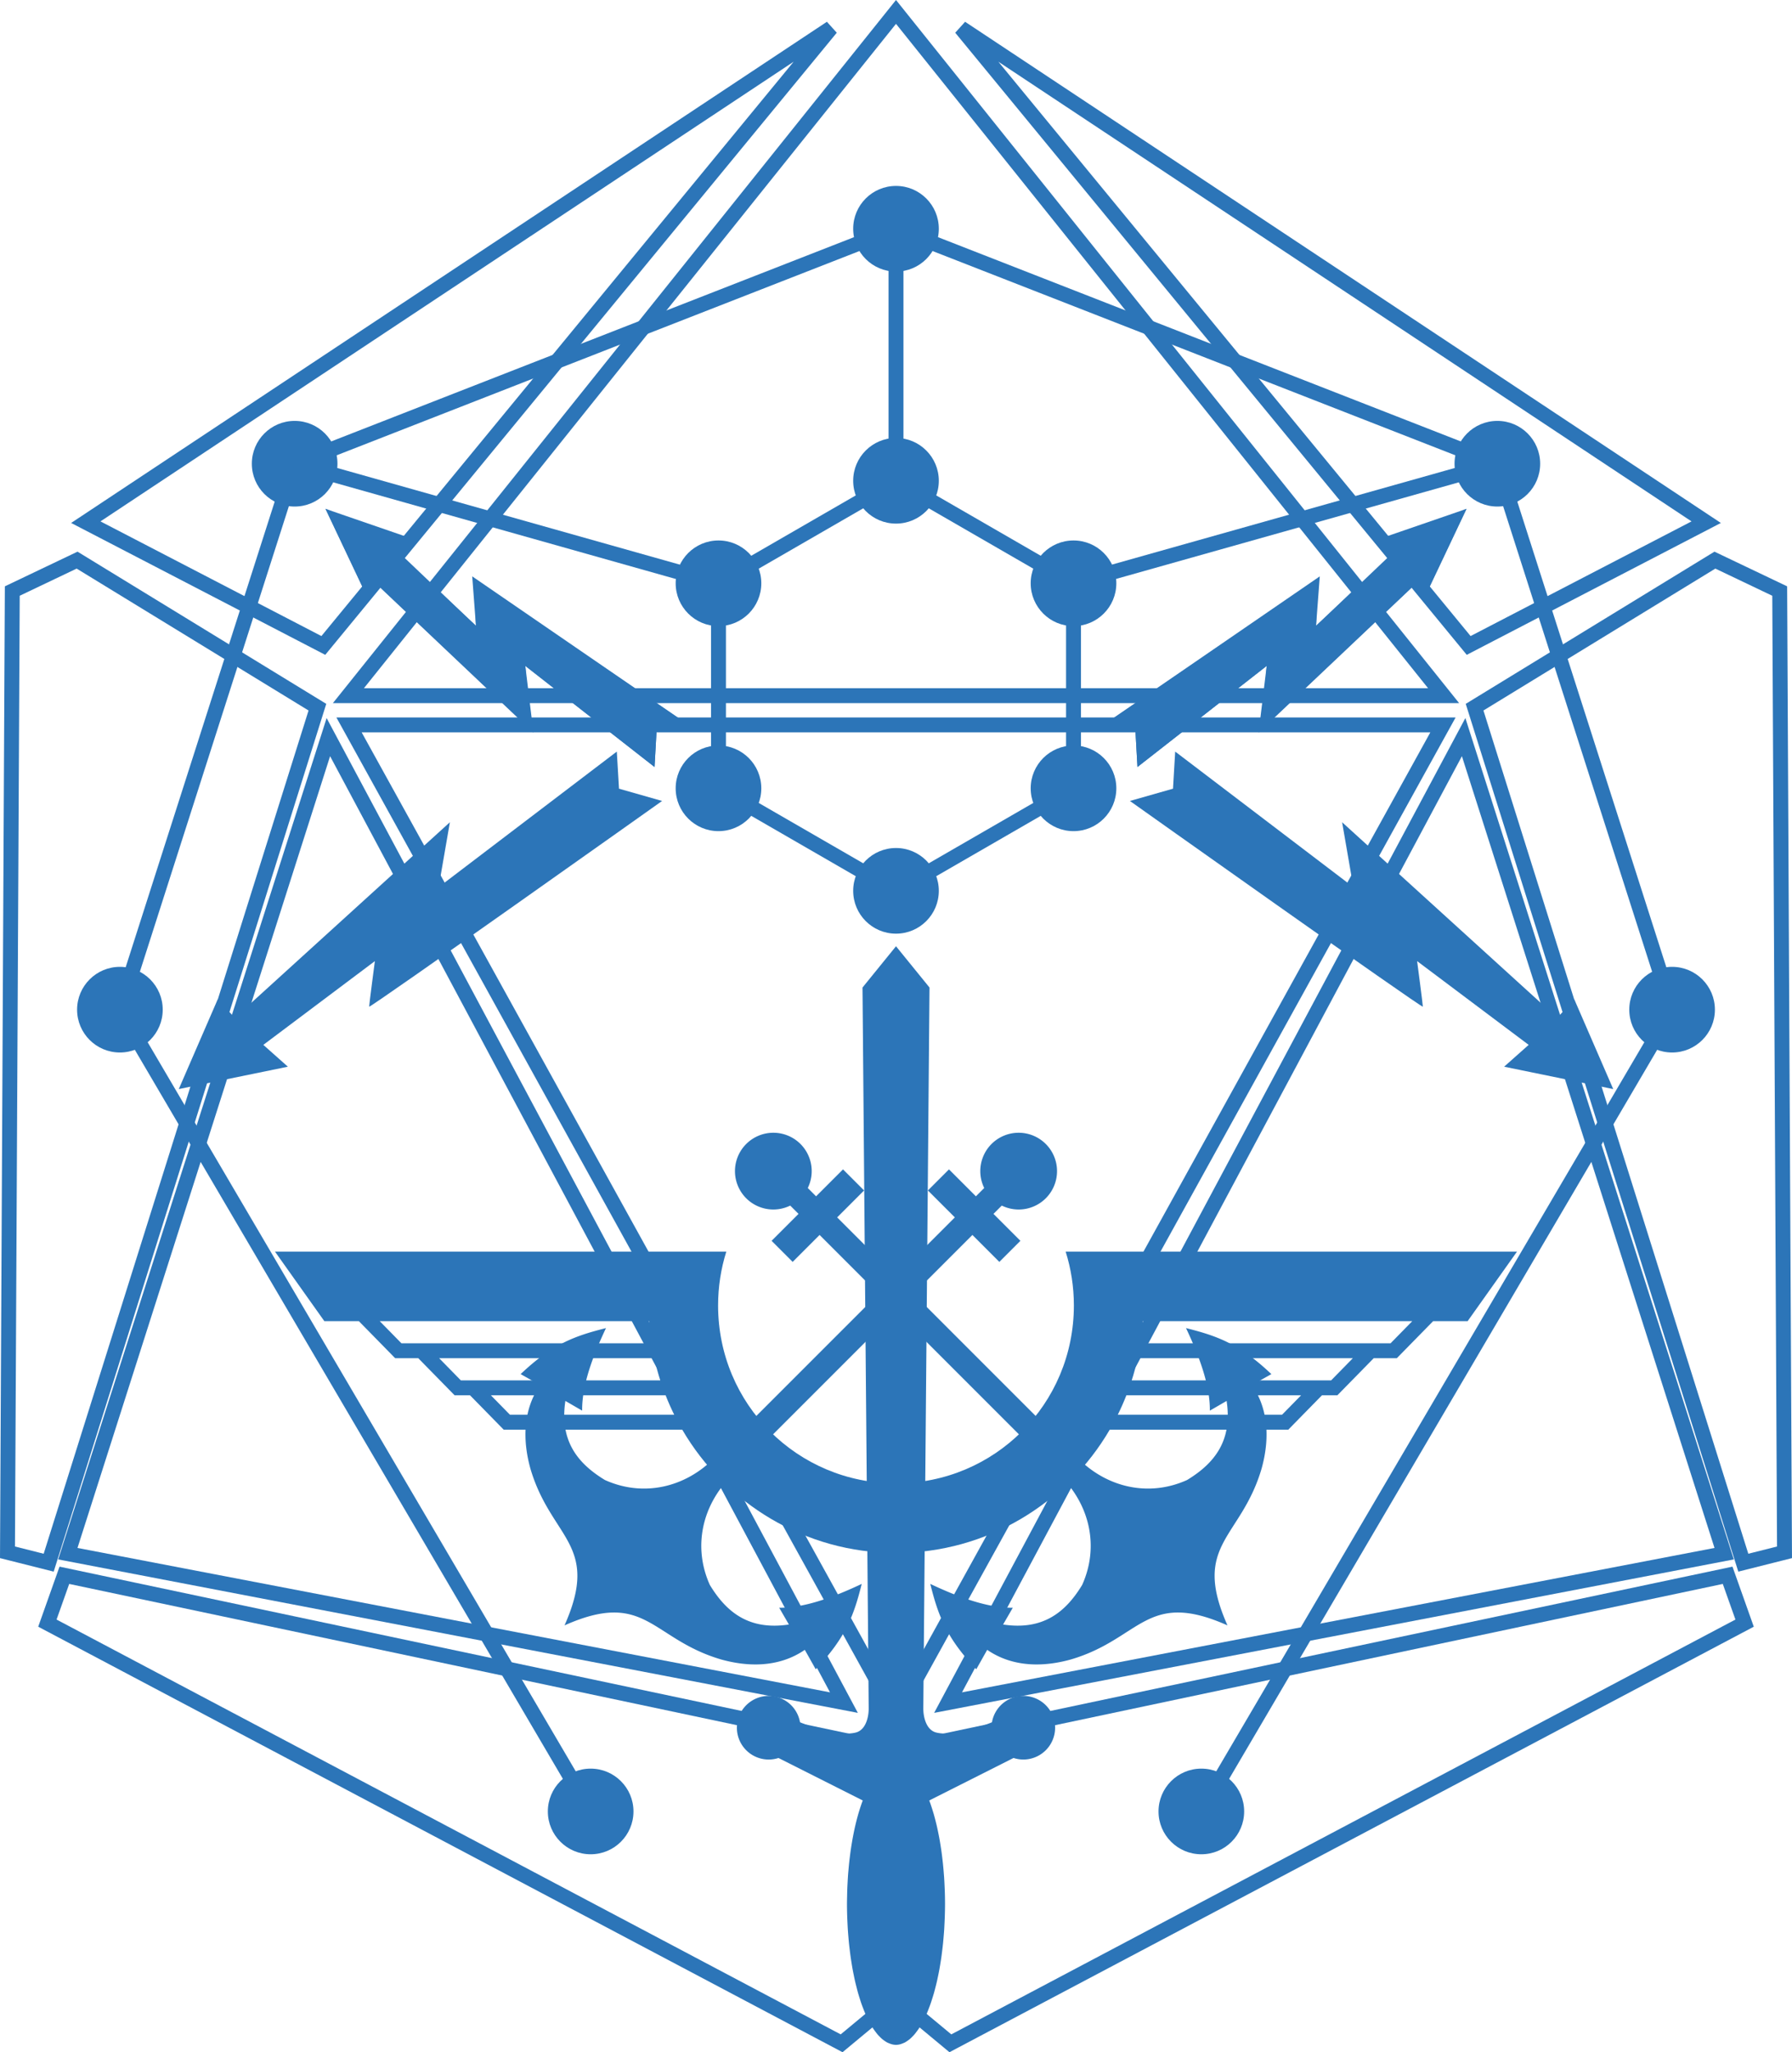 <?xml version="1.0" encoding="UTF-8" standalone="no"?>
<!-- Created with Inkscape (http://www.inkscape.org/) -->

<svg
   xmlns:dc="http://purl.org/dc/elements/1.1/"
   xmlns:cc="http://creativecommons.org/ns#"
   xmlns:rdf="http://www.w3.org/1999/02/22-rdf-syntax-ns#"
   xmlns:svg="http://www.w3.org/2000/svg"
   xmlns="http://www.w3.org/2000/svg"
   xmlns:sodipodi="http://sodipodi.sourceforge.net/DTD/sodipodi-0.dtd"
   xmlns:inkscape="http://www.inkscape.org/namespaces/inkscape"
   version="1.1"
   id="svg2"
   width="360.75"
   height="413.031"
   viewBox="0 0 360.75 413.031"
   sodipodi:docname="DIRISI final.svg"
   inkscape:version="0.92.4 (5da689c313, 2019-01-14)">
  <defs
     id="defs6" />
  <sodipodi:namedview
     pagecolor="#ffffff"
     bordercolor="#666666"
     borderopacity="1"
     objecttolerance="10"
     gridtolerance="10"
     guidetolerance="10"
     inkscape:pageopacity="0"
     inkscape:pageshadow="2"
     inkscape:window-width="1920"
     inkscape:window-height="1001"
     id="namedview4"
     showgrid="false"
     inkscape:pagecheckerboard="true"
     inkscape:object-paths="true"
     inkscape:snap-intersection-paths="true"
     inkscape:snap-smooth-nodes="true"
     inkscape:snap-midpoints="true"
     inkscape:zoom="0.80487398"
     inkscape:cx="408.56427"
     inkscape:cy="121.21419"
     inkscape:window-x="-9"
     inkscape:window-y="-9"
     inkscape:window-maximized="1"
     inkscape:current-layer="svg2"
     inkscape:snap-nodes="true"
     fit-margin-top="0"
     fit-margin-left="0"
     fit-margin-right="0"
     fit-margin-bottom="0" />
  <g
     id="g2391"
     transform="translate(-469.255,65.557)">
    <g
       id="g2329">
      <circle
         style="opacity:1;fill:#2c75b8;fill-opacity:1;stroke:none;stroke-width:2.467;stroke-linecap:round;stroke-linejoin:miter;stroke-miterlimit:4;stroke-dasharray:none;stroke-dashoffset:0;stroke-opacity:1"
         id="path821-3-9-0-2-48"
         cx="613.894"
         cy="51.837"
         r="8.619" />
    </g>
    <g
       transform="translate(71.471)"
       id="g2337">
      <circle
         r="8.619"
         cy="51.837"
         cx="613.894"
         id="circle2331"
         style="opacity:1;fill:#2c75b8;fill-opacity:1;stroke:none;stroke-width:2.467;stroke-linecap:round;stroke-linejoin:miter;stroke-miterlimit:4;stroke-dasharray:none;stroke-dashoffset:0;stroke-opacity:1" />
    </g>
    <circle
       r="8.619"
       cy="299.017"
       cx="711.098"
       id="path821-3-9-0-2-4"
       style="opacity:1;fill:#2c75b8;fill-opacity:1;stroke:none;stroke-width:2.467;stroke-linecap:round;stroke-linejoin:miter;stroke-miterlimit:4;stroke-dasharray:none;stroke-dashoffset:0;stroke-opacity:1" />
    <circle
       r="8.619"
       cy="137.65"
       cx="805.866"
       id="path821-3-9-0-2-7"
       style="opacity:1;fill:#2c75b8;fill-opacity:1;stroke:none;stroke-width:2.467;stroke-linecap:round;stroke-linejoin:miter;stroke-miterlimit:4;stroke-dasharray:none;stroke-dashoffset:0;stroke-opacity:1" />
    <circle
       r="8.619"
       cy="27.772"
       cx="770.689"
       id="path821-3-9-0-2-6"
       style="opacity:1;fill:#2c75b8;fill-opacity:1;stroke:none;stroke-width:2.467;stroke-linecap:round;stroke-linejoin:miter;stroke-miterlimit:4;stroke-dasharray:none;stroke-dashoffset:0;stroke-opacity:1" />
    <path
       sodipodi:nodetypes="cccc"
       inkscape:connector-curvature="0"
       id="path823-7"
       d="M 636.549,-59.923 534.345,64.347 486.529,39.537 Z"
       style="fill:none;stroke:#2c75b8;stroke-width:3;stroke-linecap:butt;stroke-linejoin:miter;stroke-miterlimit:4;stroke-dasharray:none;stroke-opacity:1" />
    <path
       sodipodi:nodetypes="cccc"
       inkscape:connector-curvature="0"
       id="path885-5"
       d="m 535.357,82.798 103.79,194.314 -156.236,-29.974 z"
       style="fill:none;stroke:#2c75b8;stroke-width:3;stroke-linecap:butt;stroke-linejoin:miter;stroke-miterlimit:4;stroke-dasharray:none;stroke-opacity:1" />
    <path
       sodipodi:nodetypes="cccccc"
       inkscape:connector-curvature="0"
       id="path887-5"
       d="m 471.729,53.397 13.046,-6.222 48.377,29.595 -54.096,172.18 -8.295,-2.088 z"
       style="fill:none;stroke:#2c75b8;stroke-width:3;stroke-linecap:butt;stroke-linejoin:miter;stroke-miterlimit:4;stroke-dasharray:none;stroke-opacity:1" />
    <path
       sodipodi:nodetypes="cccccc"
       inkscape:connector-curvature="0"
       id="path1049-9"
       d="m 478.796,261.116 3.417,-9.629 167.418,35.409 v 49.697 l -10.949,9.085 z"
       style="fill:none;stroke:#2c75b8;stroke-width:3;stroke-linecap:butt;stroke-linejoin:miter;stroke-miterlimit:4;stroke-dasharray:none;stroke-opacity:1" />
    <path
       style="fill:none;stroke:#2c75b8;stroke-width:3;stroke-linecap:butt;stroke-linejoin:miter;stroke-miterlimit:4;stroke-dasharray:none;stroke-opacity:1"
       d="M 662.711,-59.923 764.915,64.347 812.731,39.537 Z"
       id="path1198"
       inkscape:connector-curvature="0"
       sodipodi:nodetypes="cccc" />
    <path
       style="fill:none;stroke:#00ff00;stroke-width:2;stroke-linecap:butt;stroke-linejoin:miter;stroke-miterlimit:4;stroke-dasharray:none;stroke-opacity:1"
       d="m 649.63,80.342 h 110.11 l -110.11,199.255"
       id="path1220"
       inkscape:connector-curvature="0" />
    <path
       style="fill:none;stroke:#2c75b8;stroke-width:3;stroke-linecap:butt;stroke-linejoin:miter;stroke-miterlimit:4;stroke-dasharray:none;stroke-opacity:1"
       d="m 763.903,82.798 -103.79,194.314 156.236,-29.974 z"
       id="path1222"
       inkscape:connector-curvature="0"
       sodipodi:nodetypes="cccc" />
    <path
       style="fill:none;stroke:#2c75b8;stroke-width:3;stroke-linecap:butt;stroke-linejoin:miter;stroke-miterlimit:4;stroke-dasharray:none;stroke-opacity:1"
       d="m 827.53,53.397 -13.046,-6.222 -48.377,29.595 54.096,172.18 8.295,-2.088 z"
       id="path1224"
       inkscape:connector-curvature="0"
       sodipodi:nodetypes="cccccc" />
    <path
       style="fill:none;stroke:#2c75b8;stroke-width:3;stroke-linecap:butt;stroke-linejoin:miter;stroke-miterlimit:4;stroke-dasharray:none;stroke-opacity:1"
       d="m 820.464,261.116 -3.417,-9.629 -167.418,35.409 v 49.697 l 10.949,9.085 z"
       id="path1230"
       inkscape:connector-curvature="0"
       sodipodi:nodetypes="cccccc" />
    <circle
       r="8.619"
       cy="113.733"
       cx="649.63"
       id="path821-3-9-0-2-1"
       style="opacity:1;fill:#2c75b8;fill-opacity:1;stroke:none;stroke-width:2.467;stroke-linecap:round;stroke-linejoin:miter;stroke-miterlimit:4;stroke-dasharray:none;stroke-dashoffset:0;stroke-opacity:1" />
    <circle
       r="8.619"
       cy="93.101"
       cx="613.894"
       id="path821-3-9-0-2-0"
       style="opacity:1;fill:#2c75b8;fill-opacity:1;stroke:none;stroke-width:2.467;stroke-linecap:round;stroke-linejoin:miter;stroke-miterlimit:4;stroke-dasharray:none;stroke-dashoffset:0;stroke-opacity:1" />
    <circle
       r="8.619"
       cy="31.205"
       cx="649.63"
       id="path821-3-9-0-2-46"
       style="opacity:1;fill:#2c75b8;fill-opacity:1;stroke:none;stroke-width:2.467;stroke-linecap:round;stroke-linejoin:miter;stroke-miterlimit:4;stroke-dasharray:none;stroke-dashoffset:0;stroke-opacity:1" />
    <circle
       r="8.619"
       cy="93.101"
       cx="685.366"
       id="path821-3-9-0-2-07"
       style="opacity:1;fill:#2c75b8;fill-opacity:1;stroke:none;stroke-width:2.467;stroke-linecap:round;stroke-linejoin:miter;stroke-miterlimit:4;stroke-dasharray:none;stroke-dashoffset:0;stroke-opacity:1" />
    <path
       transform="scale(-1,1)"
       sodipodi:type="star"
       style="opacity:1;fill:none;fill-opacity:1;stroke:#2c75b8;stroke-width:3;stroke-linecap:butt;stroke-linejoin:miter;stroke-miterlimit:4;stroke-dasharray:none;stroke-dashoffset:0;stroke-opacity:1"
       id="path1232"
       sodipodi:sides="6"
       sodipodi:cx="-649.62994"
       sodipodi:cy="72.468834"
       sodipodi:r1="41.263981"
       sodipodi:r2="35.735661"
       sodipodi:arg1="-0.52359878"
       sodipodi:arg2="0"
       inkscape:flatsided="true"
       inkscape:rounded="0"
       inkscape:randomized="0"
       d="m -613.894,51.837 0,41.264 -35.736,20.632 -35.736,-20.632 0,-41.264 35.736,-20.632 z" />
    <path
       inkscape:connector-curvature="0"
       id="path1280"
       d="M 649.63,-63.158 539.396,74.45 h 220.468 z"
       style="fill:none;stroke:#2c75b8;stroke-width:3;stroke-linecap:butt;stroke-linejoin:miter;stroke-miterlimit:4;stroke-dasharray:none;stroke-opacity:1" />
    <path
       inkscape:connector-curvature="0"
       id="path1282"
       d="M 539.52,80.342 649.63,279.597 759.74,80.342 Z"
       style="fill:none;stroke:#2c75b8;stroke-width:3;stroke-linecap:butt;stroke-linejoin:miter;stroke-miterlimit:4;stroke-dasharray:none;stroke-opacity:1" />
    <path
       inkscape:connector-curvature="0"
       id="path893-9"
       d="m 601.02,88.807 -26.013,-20.345 1.631,13.434 -31.898,-30.187 -1.859,2.26 -8.098,-17.111 18.714,6.445 -2.873,3.339 14.443,13.744 -0.311,-9.396 43.11,29.352 h -6.369 z"
       style="fill:#2c75b8;fill-opacity:1;stroke:none;stroke-width:1px;stroke-linecap:butt;stroke-linejoin:miter;stroke-opacity:1" />
    <path
       style="fill:#2c75b8;fill-opacity:1;stroke:none;stroke-width:1px;stroke-linecap:butt;stroke-linejoin:miter;stroke-opacity:1"
       d="m 698.24,88.807 26.013,-20.345 -1.631,13.434 31.898,-30.187 1.859,2.26 8.098,-17.111 -18.714,6.445 2.873,3.339 -14.443,13.744 0.311,-9.396 -43.11,29.352 h 6.369 z"
       id="path1228"
       inkscape:connector-curvature="0" />
    <circle
       r="8.619"
       cy="137.65"
       cx="493.394"
       id="path821-3-9"
       style="opacity:1;fill:#2c75b8;fill-opacity:1;stroke:none;stroke-width:2.467;stroke-linecap:round;stroke-linejoin:miter;stroke-miterlimit:4;stroke-dasharray:none;stroke-dashoffset:0;stroke-opacity:1" />
    <circle
       r="8.619"
       cy="299.017"
       cx="588.161"
       id="path821-3-9-0"
       style="opacity:1;fill:#2c75b8;fill-opacity:1;stroke:none;stroke-width:2.467;stroke-linecap:round;stroke-linejoin:miter;stroke-miterlimit:4;stroke-dasharray:none;stroke-dashoffset:0;stroke-opacity:1" />
    <circle
       r="8.619"
       cy="27.772"
       cx="528.571"
       id="path821-3-9-0-2"
       style="opacity:1;fill:#2c75b8;fill-opacity:1;stroke:none;stroke-width:2.467;stroke-linecap:round;stroke-linejoin:miter;stroke-miterlimit:4;stroke-dasharray:none;stroke-dashoffset:0;stroke-opacity:1" />
    <circle
       r="8.619"
       cy="-19.518"
       cx="649.63"
       id="path821-3-9-0-2-9"
       style="opacity:1;fill:#2c75b8;fill-opacity:1;stroke:none;stroke-width:2.467;stroke-linecap:round;stroke-linejoin:miter;stroke-miterlimit:4;stroke-dasharray:none;stroke-dashoffset:0;stroke-opacity:1" />
    <path
       inkscape:connector-curvature="0"
       id="path1473"
       d="M 588.161,299.017 493.394,137.65 528.571,27.772 649.63,-19.518 770.689,27.772 805.866,137.65 711.098,299.017"
       style="fill:none;stroke:#2c75b8;stroke-width:3;stroke-linecap:butt;stroke-linejoin:miter;stroke-miterlimit:4;stroke-dasharray:none;stroke-opacity:1" />
    <path
       sodipodi:nodetypes="cc"
       inkscape:connector-curvature="0"
       id="path1742"
       d="m 528.571,27.772 85.324,24.065"
       style="fill:none;stroke:#2c75b8;stroke-width:3;stroke-linecap:butt;stroke-linejoin:miter;stroke-miterlimit:4;stroke-dasharray:none;stroke-opacity:1" />
    <path
       sodipodi:nodetypes="cc"
       inkscape:connector-curvature="0"
       id="path1768"
       d="M 770.689,27.772 685.366,51.813"
       style="fill:none;stroke:#2c75b8;stroke-width:3;stroke-linecap:butt;stroke-linejoin:miter;stroke-miterlimit:4;stroke-dasharray:none;stroke-opacity:1" />
    <path
       sodipodi:nodetypes="ccccccccccccc"
       inkscape:connector-curvature="0"
       id="path893-5"
       d="m 698.24,88.807 26.013,-20.345 -0.955,12.664 31.174,-29.476 1.896,2.305 8.108,-17.098 -16.606,6.766 1.896,2.305 -15.574,14.458 0.75,-9.945 -43.549,29.902 h 6.369 z"
       style="fill:#2c75b8;fill-opacity:1;stroke:none;stroke-width:1px;stroke-linecap:butt;stroke-linejoin:miter;stroke-opacity:1" />
    <path
       sodipodi:nodetypes="cccccsccccccc"
       inkscape:connector-curvature="0"
       id="path1841-4"
       d="m 739.438,99.928 2.261,13.062 -35.865,-27.283 -0.439,7.468 -8.675,2.471 c 0,0 58.971,41.84 58.971,41.401 0,-0.439 -1.153,-9.17 -1.153,-9.17 l 22.457,16.857 -4.942,4.393 21.963,4.502 -7.823,-18.027 -3.46,3.68 z"
       style="fill:#2c75b8;fill-opacity:1;stroke:none;stroke-width:1px;stroke-linecap:butt;stroke-linejoin:miter;stroke-opacity:1" />
    <path
       sodipodi:nodetypes="ccccccccccccc"
       inkscape:connector-curvature="0"
       id="path893-4"
       d="m 601.02,88.807 -26.013,-20.345 0.955,12.664 -31.174,-29.476 -1.896,2.305 -8.108,-17.098 16.606,6.766 -1.896,2.305 15.574,14.458 -0.75,-9.945 43.549,29.902 h -6.369 z"
       style="fill:#2c75b8;fill-opacity:1;stroke:none;stroke-width:1px;stroke-linecap:butt;stroke-linejoin:miter;stroke-opacity:1" />
    <path
       sodipodi:nodetypes="cccccsccccccc"
       inkscape:connector-curvature="0"
       id="path1841-48"
       d="m 559.822,99.928 -2.261,13.062 35.865,-27.283 0.439,7.468 8.675,2.471 c 0,0 -58.971,41.84 -58.971,41.401 0,-0.439 1.153,-9.17 1.153,-9.17 l -22.457,16.857 4.942,4.393 -21.963,4.502 7.823,-18.027 3.46,3.68 z"
       style="fill:#2c75b8;fill-opacity:1;stroke:none;stroke-width:1px;stroke-linecap:butt;stroke-linejoin:miter;stroke-opacity:1" />
    <g
       style="fill:#2c75b8;fill-opacity:1"
       id="g2267">
      <path
         style="color:#000000;font-style:normal;font-variant:normal;font-weight:normal;font-stretch:normal;font-size:medium;line-height:normal;font-family:sans-serif;font-variant-ligatures:normal;font-variant-position:normal;font-variant-caps:normal;font-variant-numeric:normal;font-variant-alternates:normal;font-feature-settings:normal;text-indent:0;text-align:start;text-decoration:none;text-decoration-line:none;text-decoration-style:solid;text-decoration-color:#000000;letter-spacing:normal;word-spacing:normal;text-transform:none;writing-mode:lr-tb;direction:ltr;text-orientation:mixed;dominant-baseline:auto;baseline-shift:baseline;text-anchor:start;white-space:normal;shape-padding:0;clip-rule:nonzero;display:inline;overflow:visible;visibility:visible;opacity:1;isolation:auto;mix-blend-mode:normal;color-interpolation:sRGB;color-interpolation-filters:linearRGB;solid-color:#000000;solid-opacity:1;vector-effect:none;fill:#2c75b8;fill-opacity:1;fill-rule:nonzero;stroke:none;stroke-width:14;stroke-linecap:butt;stroke-linejoin:miter;stroke-miterlimit:4;stroke-dasharray:none;stroke-dashoffset:0;stroke-opacity:1;color-rendering:auto;image-rendering:auto;shape-rendering:auto;text-rendering:auto;enable-background:accumulate"
         d="m 524.609,186.34 9.941,14 h 6.947 l 7.303,7.451 h 4.652 l 7.318,7.467 h 3.102 l 6.781,6.92 h 35.945 c 8.648,14.812 24.707,24.811 43.031,24.811 18.324,0 34.384,-9.998 43.031,-24.811 h 35.943 l 6.781,-6.92 h 3.102 l 7.318,-7.467 h 4.652 l 7.303,-7.451 h 6.947 l 9.941,-14 h -76.416 -5.91 -8.539 c 1.074,3.416 1.656,7.055 1.656,10.838 0,19.861 -15.95,35.811 -35.811,35.811 -19.861,0 -35.812,-15.95 -35.812,-35.811 0,-3.783 0.582,-7.422 1.656,-10.838 h -8.539 -5.91 z m 21.09,14 h 54.23 c 0.095,1.503 0.264,2.986 0.49,4.451 H 550.062 Z m 153.631,0 h 54.23 l -4.363,4.451 h -50.357 c 0.227,-1.465 0.395,-2.948 0.49,-4.451 z m -141.676,7.451 h 43.324 c 0.331,1.516 0.731,3.005 1.197,4.467 h -40.145 z m 140.627,0 h 43.324 l -4.377,4.467 h -40.145 c 0.467,-1.461 0.866,-2.951 1.197,-4.467 z m -130.207,7.467 H 603.25 c 0.523,1.335 1.102,2.643 1.734,3.92 h -33.068 z m 127.936,0 h 35.176 l -3.842,3.92 h -33.066 c 0.633,-1.277 1.209,-2.585 1.732,-3.92 z"
         id="path2093-4"
         inkscape:connector-curvature="0" />
      <path
         style="opacity:1;fill:#2c75b8;fill-opacity:1;stroke:none;stroke-width:1px;stroke-linecap:butt;stroke-linejoin:miter;stroke-opacity:1"
         d="m 649.631,124.887 -6.744,8.305 1.246,145.086 c 0,1.888 -0.648,4.342 -2.568,4.848 -3.082,0.785 -7.983,-0.69 -11.258,-2.062 a 6.405,6.405 0 0 0 -6.303,-5.301 6.405,6.405 0 0 0 -6.404,6.404 6.405,6.405 0 0 0 6.404,6.404 6.405,6.405 0 0 0 1.967,-0.314 l 16.965,8.551 a 9.869,28.375 0 0 0 -1.84,6.617 9.869,28.375 0 0 0 -0.432,2.416 9.869,28.375 0 0 0 -0.025,0.146 9.869,28.375 0 0 0 -0.316,2.297 9.869,28.375 0 0 0 -0.051,0.406 9.869,28.375 0 0 0 -0.225,2.293 9.869,28.375 0 0 0 -0.041,0.445 9.869,28.375 0 0 0 -0.127,2.033 9.869,28.375 0 0 0 -0.045,0.891 9.869,28.375 0 0 0 -0.045,1.695 9.869,28.375 0 0 0 -0.027,1.574 9.869,28.375 0 0 0 0.043,2.451 9.869,28.375 0 0 0 0.053,1.281 9.869,28.375 0 0 0 0.082,1.545 9.869,28.375 0 0 0 0.096,1.227 9.869,28.375 0 0 0 0.135,1.516 9.869,28.375 0 0 0 0.141,1.211 9.869,28.375 0 0 0 0.188,1.473 9.869,28.375 0 0 0 0.172,1.115 9.869,28.375 0 0 0 0.248,1.477 9.869,28.375 0 0 0 0.213,1.064 9.869,28.375 0 0 0 0.285,1.336 9.869,28.375 0 0 0 0.262,1.049 9.869,28.375 0 0 0 0.322,1.225 9.869,28.375 0 0 0 0.324,1.062 9.869,28.375 0 0 0 0.324,0.998 9.869,28.375 0 0 0 0.371,0.994 9.869,28.375 0 0 0 0.375,0.945 9.869,28.375 0 0 0 0.363,0.797 9.869,28.375 0 0 0 0.432,0.885 9.869,28.375 0 0 0 0.398,0.701 9.869,28.375 0 0 0 0.445,0.736 9.869,28.375 0 0 0 0.434,0.602 9.869,28.375 0 0 0 0.455,0.588 9.869,28.375 0 0 0 0.465,0.488 9.869,28.375 0 0 0 0.465,0.443 9.869,28.375 0 0 0 0.494,0.363 9.869,28.375 0 0 0 0.459,0.295 9.869,28.375 0 0 0 0.512,0.223 9.869,28.375 0 0 0 0.465,0.162 9.869,28.375 0 0 0 0.85,0.123 9.869,28.375 0 0 0 0.838,-0.121 9.869,28.375 0 0 0 0.5,-0.176 9.869,28.375 0 0 0 0.473,-0.205 9.869,28.375 0 0 0 0.496,-0.32 9.869,28.375 0 0 0 0.469,-0.344 9.869,28.375 0 0 0 0.475,-0.453 9.869,28.375 0 0 0 0.451,-0.475 9.869,28.375 0 0 0 0.451,-0.578 9.869,28.375 0 0 0 0.461,-0.643 9.869,28.375 0 0 0 0.383,-0.629 9.869,28.375 0 0 0 0.463,-0.814 9.869,28.375 0 0 0 0.385,-0.797 9.869,28.375 0 0 0 0.396,-0.865 9.869,28.375 0 0 0 0.365,-0.922 9.869,28.375 0 0 0 0.375,-1.008 9.869,28.375 0 0 0 0.316,-0.975 9.869,28.375 0 0 0 0.338,-1.104 9.869,28.375 0 0 0 0.287,-1.084 9.869,28.375 0 0 0 0.311,-1.25 9.869,28.375 0 0 0 0.223,-1.045 9.869,28.375 0 0 0 0.271,-1.359 9.869,28.375 0 0 0 0.201,-1.191 9.869,28.375 0 0 0 0.217,-1.404 9.869,28.375 0 0 0 0.148,-1.172 9.869,28.375 0 0 0 0.176,-1.512 9.869,28.375 0 0 0 0.107,-1.211 9.869,28.375 0 0 0 0.119,-1.518 9.869,28.375 0 0 0 0.068,-1.324 9.869,28.375 0 0 0 0.062,-1.5 9.869,28.375 0 0 0 0.041,-2.377 9.869,28.375 0 0 0 -0.045,-2.523 9.869,28.375 0 0 0 -0.043,-1.021 9.869,28.375 0 0 0 -0.096,-1.811 9.869,28.375 0 0 0 -0.076,-0.963 9.869,28.375 0 0 0 -0.158,-1.775 9.869,28.375 0 0 0 -0.105,-0.922 9.869,28.375 0 0 0 -0.234,-1.826 9.869,28.375 0 0 0 -0.1,-0.643 9.869,28.375 0 0 0 -0.328,-1.955 9.869,28.375 0 0 0 -0.104,-0.518 9.869,28.375 0 0 0 -0.418,-1.953 9.869,28.375 0 0 0 -0.08,-0.318 9.869,28.375 0 0 0 -0.525,-1.986 9.869,28.375 0 0 0 -0.057,-0.182 9.869,28.375 0 0 0 -0.621,-1.91 9.869,28.375 0 0 0 -0.184,-0.508 l 16.969,-8.553 a 6.405,6.405 0 0 0 1.963,0.316 6.405,6.405 0 0 0 6.404,-6.404 6.405,6.405 0 0 0 -6.404,-6.404 6.405,6.405 0 0 0 -6.307,5.303 c -3.275,1.372 -8.173,2.845 -11.254,2.061 -1.921,-0.506 -2.568,-2.959 -2.568,-4.848 l 1.246,-145.086 z"
         id="path2095-7"
         inkscape:connector-curvature="0" />
      <path
         inkscape:connector-curvature="0"
         style="color:#000000;font-style:normal;font-variant:normal;font-weight:normal;font-stretch:normal;font-size:medium;line-height:normal;font-family:sans-serif;font-variant-ligatures:normal;font-variant-position:normal;font-variant-caps:normal;font-variant-numeric:normal;font-variant-alternates:normal;font-feature-settings:normal;text-indent:0;text-align:start;text-decoration:none;text-decoration-line:none;text-decoration-style:solid;text-decoration-color:#000000;letter-spacing:normal;word-spacing:normal;text-transform:none;writing-mode:lr-tb;direction:ltr;text-orientation:mixed;dominant-baseline:auto;baseline-shift:baseline;text-anchor:start;white-space:normal;shape-padding:0;clip-rule:nonzero;display:inline;overflow:visible;visibility:visible;opacity:1;isolation:auto;mix-blend-mode:normal;color-interpolation:sRGB;color-interpolation-filters:linearRGB;solid-color:#000000;solid-opacity:1;vector-effect:none;fill:#2c75b8;fill-opacity:1;fill-rule:nonzero;stroke:none;stroke-width:5;stroke-linecap:butt;stroke-linejoin:miter;stroke-miterlimit:4;stroke-dasharray:none;stroke-dashoffset:0;stroke-opacity:1;color-rendering:auto;image-rendering:auto;shape-rendering:auto;text-rendering:auto;enable-background:accumulate"
         d="m 619.476,164.684 a 7.726,7.726 0 0 0 0,10.927 7.726,7.726 0 0 0 8.86,1.468 l 1.671,1.671 -5.421,5.421 4.243,4.243 5.421,-5.421 48.554,48.554 c 5.777,5.777 7.797,14.128 4.301,21.887 -3.409,5.613 -7.994,9.155 -15.917,7.962 l 1.956,-3.375 c -5.286,0.066 -11.447,-2.357 -16.613,-4.799 1.571,6.284 3.195,10.8 9.261,17.18 l 2.197,-3.91 c 5.298,3.637 11.558,3.406 16.816,1.945 14.175,-4.156 15.161,-14.163 31.557,-6.867 -7.296,-16.396 2.711,-17.383 6.867,-31.557 1.462,-5.258 1.692,-11.518 -1.945,-16.816 l 3.91,-2.197 c -6.381,-6.066 -10.896,-7.69 -17.18,-9.261 2.442,5.166 4.865,11.327 4.799,16.613 l 3.375,-1.956 c 1.193,7.923 -2.348,12.508 -7.962,15.917 -7.76,3.496 -16.11,1.476 -21.887,-4.301 l -48.554,-48.554 5.421,-5.421 -4.243,-4.243 -5.421,5.421 -1.672,-1.672 a 7.726,7.726 0 0 0 -1.467,-8.858 7.726,7.726 0 0 0 -10.927,0 z"
         id="path2215" />
      <path
         id="path2141-9"
         d="m 679.784,164.684 a 7.726,7.726 0 0 1 0,10.927 7.726,7.726 0 0 1 -8.86,1.468 l -1.671,1.671 5.421,5.421 -4.243,4.243 -5.421,-5.421 -48.554,48.554 c -5.777,5.777 -7.797,14.128 -4.301,21.887 3.409,5.613 7.994,9.155 15.917,7.962 l -1.956,-3.375 c 5.286,0.066 11.447,-2.357 16.613,-4.799 -1.571,6.284 -3.195,10.8 -9.261,17.18 l -2.197,-3.91 c -5.298,3.637 -11.558,3.406 -16.816,1.945 -14.175,-4.156 -15.161,-14.163 -31.557,-6.867 7.296,-16.396 -2.711,-17.383 -6.867,-31.557 -1.462,-5.258 -1.692,-11.518 1.945,-16.816 l -3.91,-2.197 c 6.381,-6.066 10.896,-7.69 17.18,-9.261 -2.442,5.166 -4.865,11.327 -4.799,16.613 l -3.375,-1.956 c -1.193,7.923 2.348,12.508 7.962,15.917 7.76,3.496 16.11,1.476 21.887,-4.301 l 48.554,-48.554 -5.421,-5.421 4.243,-4.243 5.421,5.421 1.672,-1.672 a 7.726,7.726 0 0 1 1.467,-8.858 7.726,7.726 0 0 1 10.927,0 z"
         style="color:#000000;font-style:normal;font-variant:normal;font-weight:normal;font-stretch:normal;font-size:medium;line-height:normal;font-family:sans-serif;font-variant-ligatures:normal;font-variant-position:normal;font-variant-caps:normal;font-variant-numeric:normal;font-variant-alternates:normal;font-feature-settings:normal;text-indent:0;text-align:start;text-decoration:none;text-decoration-line:none;text-decoration-style:solid;text-decoration-color:#000000;letter-spacing:normal;word-spacing:normal;text-transform:none;writing-mode:lr-tb;direction:ltr;text-orientation:mixed;dominant-baseline:auto;baseline-shift:baseline;text-anchor:start;white-space:normal;shape-padding:0;clip-rule:nonzero;display:inline;overflow:visible;visibility:visible;opacity:1;isolation:auto;mix-blend-mode:normal;color-interpolation:sRGB;color-interpolation-filters:linearRGB;solid-color:#000000;solid-opacity:1;vector-effect:none;fill:#2c75b8;fill-opacity:1;fill-rule:nonzero;stroke:none;stroke-width:5;stroke-linecap:butt;stroke-linejoin:miter;stroke-miterlimit:4;stroke-dasharray:none;stroke-dashoffset:0;stroke-opacity:1;color-rendering:auto;image-rendering:auto;shape-rendering:auto;text-rendering:auto;enable-background:accumulate"
         inkscape:connector-curvature="0" />
    </g>
    <path
       inkscape:connector-curvature="0"
       id="path2347"
       d="m 649.63,-19.518 -10e-6,50.723"
       style="fill:none;stroke:#2c75b8;stroke-width:3;stroke-linecap:butt;stroke-linejoin:miter;stroke-miterlimit:4;stroke-dasharray:none;stroke-opacity:1" />
  </g>
</svg>
